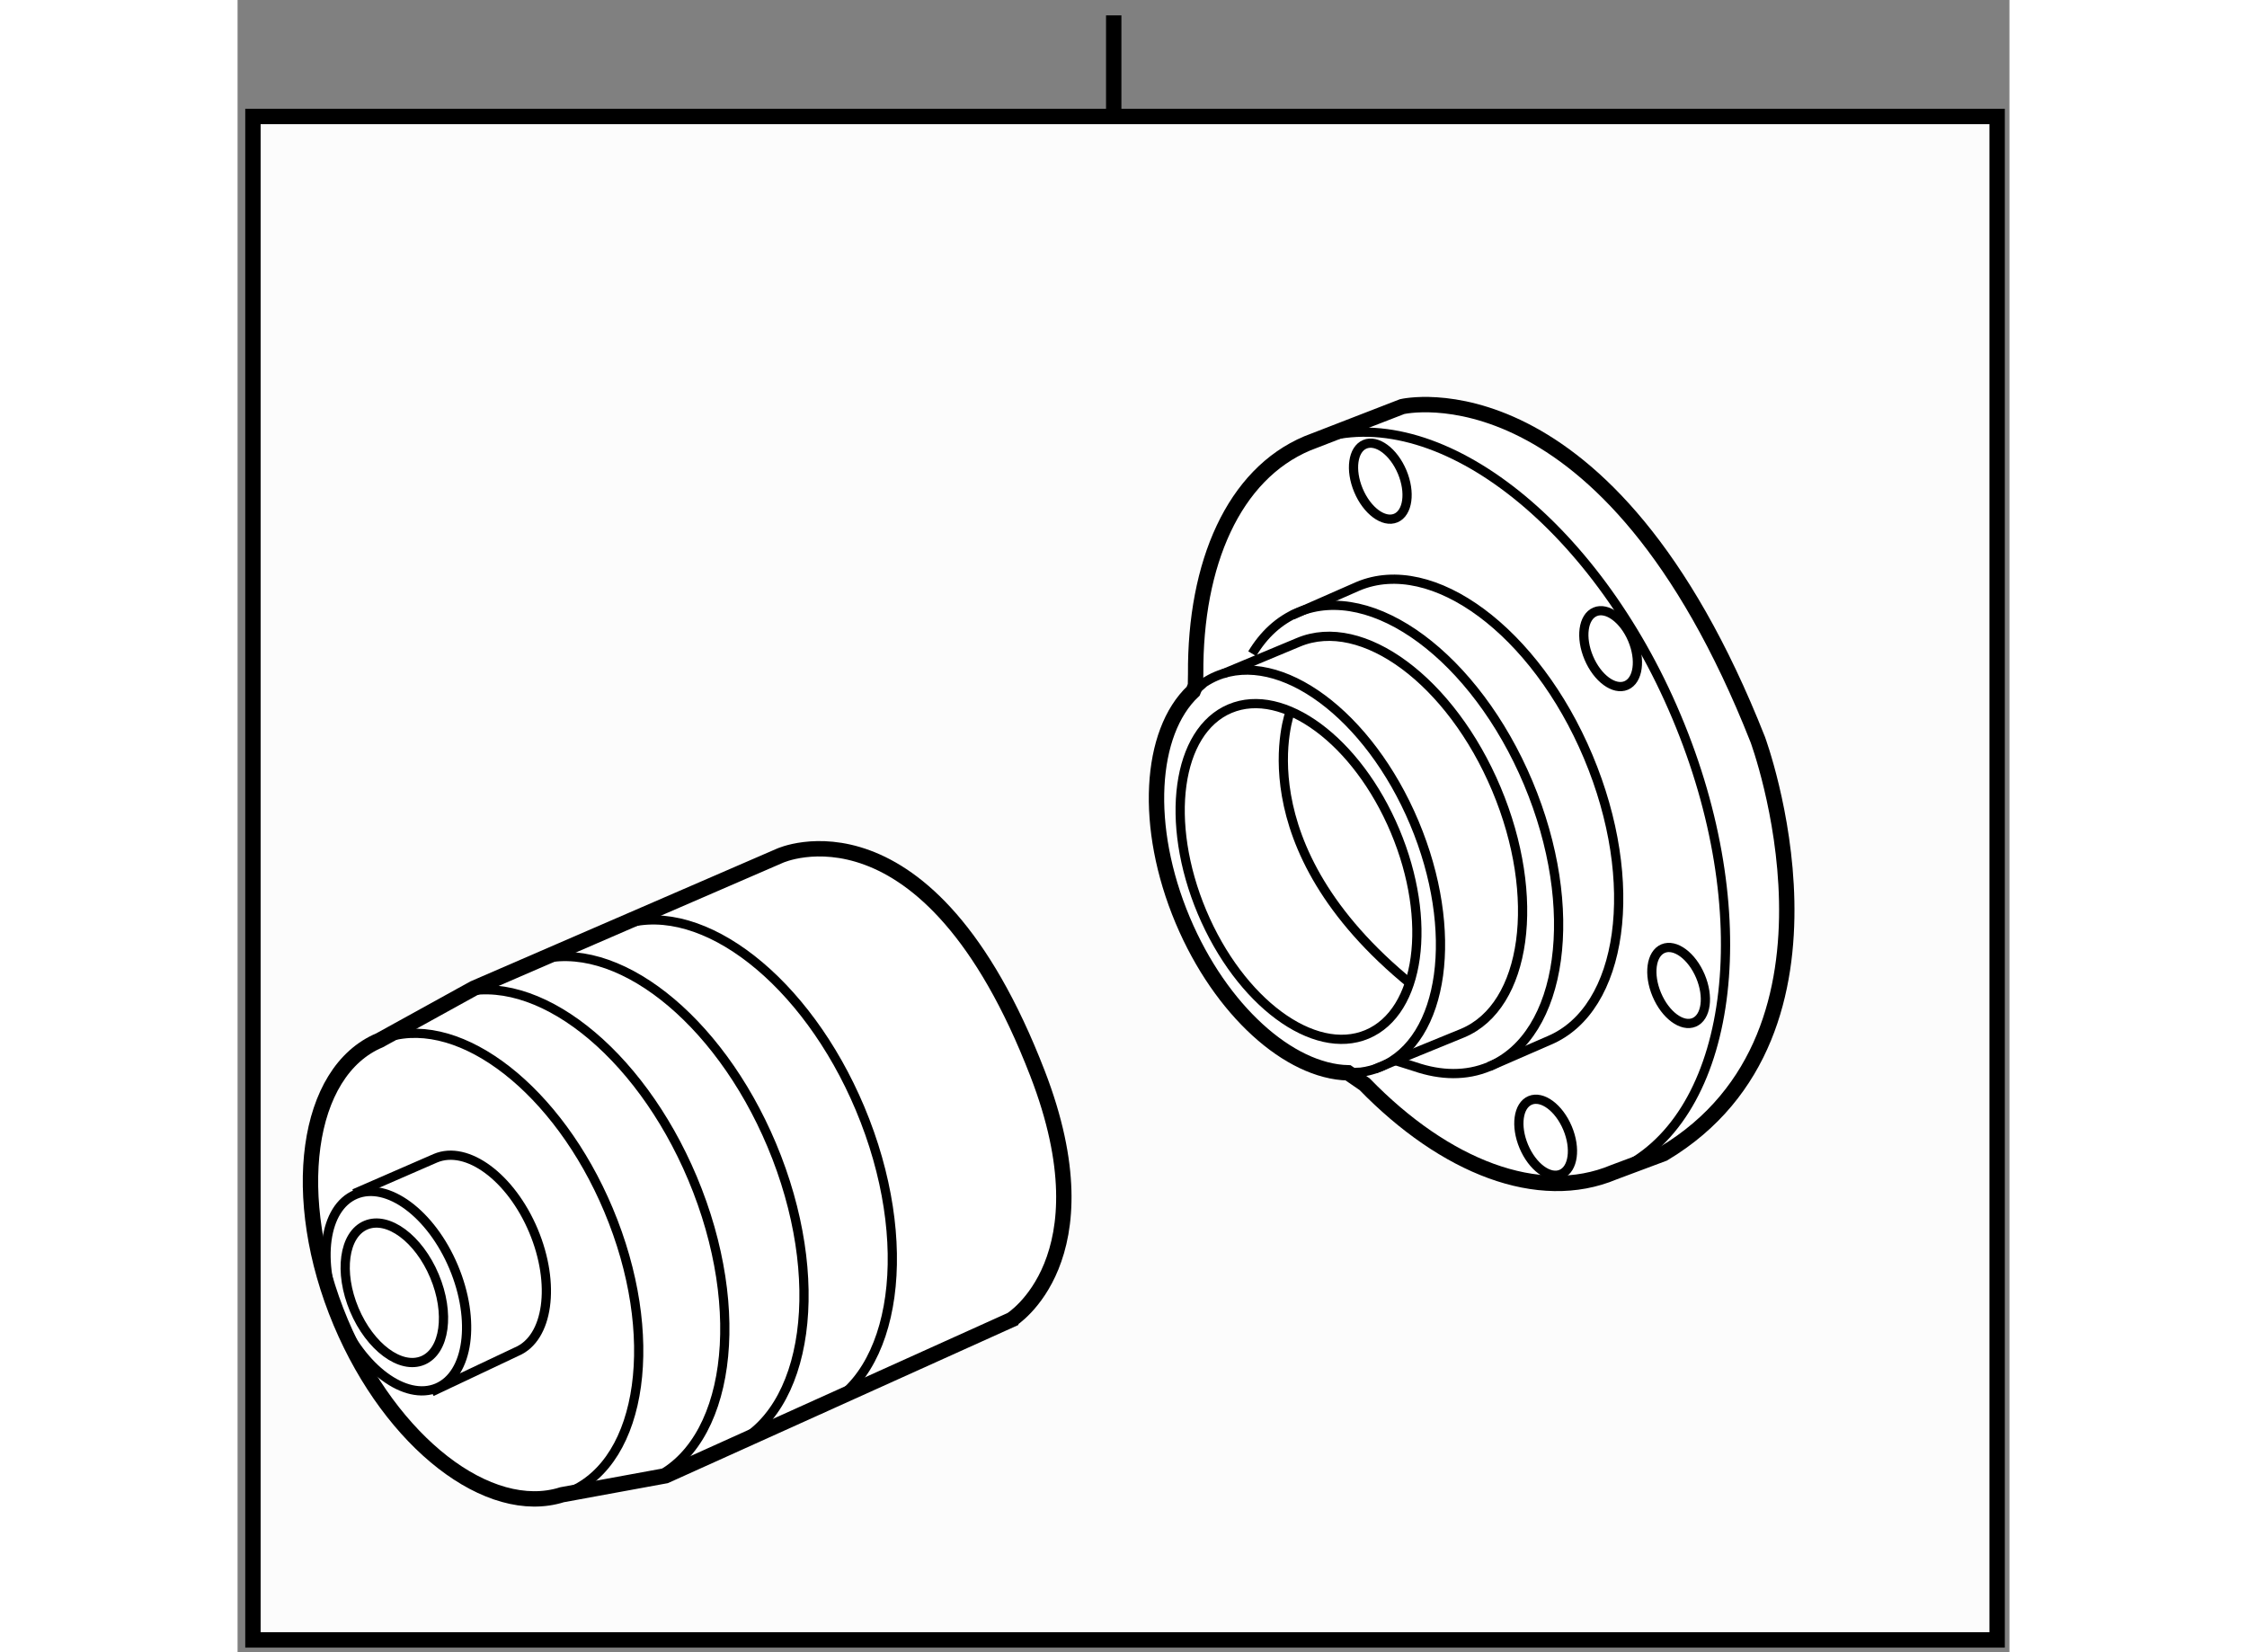 <?xml version="1.0" encoding="utf-8"?>
<!-- Generator: Adobe Illustrator 15.1.0, SVG Export Plug-In . SVG Version: 6.00 Build 0)  -->
<!DOCTYPE svg PUBLIC "-//W3C//DTD SVG 1.1//EN" "http://www.w3.org/Graphics/SVG/1.1/DTD/svg11.dtd">
<svg version="1.1" xmlns="http://www.w3.org/2000/svg" xmlns:xlink="http://www.w3.org/1999/xlink" x="0px" y="0px" width="244.8px"
	 height="180px" viewBox="60.741 110.342 57.63 53.738" enable-background="new 0 0 244.8 180" xml:space="preserve">
	
<rect x="60.741" y="110.342" width="57.63" height="53.738" fill="#808080" stroke="none"/>
	
<g><rect x="61.241" y="114.13" fill="#FCFCFC" stroke="#000000" stroke-width="0.5" width="56.73" height="49.55"></rect><line fill="none" stroke="#000000" stroke-width="0.5" x1="89.238" y1="114.13" x2="89.238" y2="110.842"></line></g><g><path fill="#FFFFFF" stroke="#000000" stroke-width="0.5" d="M97.398,145.605c2.608,2.684,5.659,3.891,8.107,2.863l1.617-0.604
			c6.594-3.947,3.063-13.469,3.063-13.469c-4.897-12.412-11.567-10.828-11.567-10.828l-3.084,1.195
			c-2.39,1.008-3.655,3.902-3.631,7.506l-0.006,0.371l-0.075,0.184c-1.423,1.34-1.618,4.41-0.341,7.447
			c1.238,2.941,3.466,4.92,5.379,4.965L97.398,145.605z"></path><path fill="none" stroke="#000000" stroke-width="0.3" d="M96.724,145.236l0.543-0.021c0.225-0.027,0.443-0.086,0.654-0.174
			c2.081-0.875,2.569-4.43,1.093-7.939c-1.476-3.508-4.358-5.643-6.439-4.77c-0.139,0.059-0.271,0.131-0.397,0.213l-0.566,0.504"></path><ellipse transform="matrix(0.922 -0.388 0.388 0.922 -46.801 52.88)" fill="none" stroke="#000000" stroke-width="0.3" cx="107.569" cy="142.355" rx="0.77" ry="1.301"></ellipse><ellipse transform="matrix(0.922 -0.388 0.388 0.922 -49.047 51.545)" fill="none" stroke="#000000" stroke-width="0.3" cx="103.222" cy="147.328" rx="0.771" ry="1.301"></ellipse><ellipse transform="matrix(0.921 -0.389 0.389 0.921 -42.833 51.307)" fill="none" stroke="#000000" stroke-width="0.3" cx="105.397" cy="131.522" rx="0.771" ry="1.3"></ellipse><ellipse transform="matrix(0.922 -0.387 0.387 0.922 -41.141 47.777)" fill="none" stroke="#000000" stroke-width="0.3" cx="97.949" cy="125.945" rx="0.771" ry="1.301"></ellipse><path fill="none" stroke="#000000" stroke-width="0.3" d="M95.829,124.652c3.85-1.32,9.035,2.625,11.716,9.006
			c2.661,6.314,1.902,12.719-1.642,14.619"></path><path fill="none" stroke="#000000" stroke-width="0.3" d="M93.743,131.604c0.37-0.617,0.869-1.086,1.49-1.346
			c2.418-1.018,5.769,1.467,7.485,5.545c1.716,4.08,1.148,8.211-1.271,9.229c-0.74,0.311-1.568,0.295-2.409,0.006l-0.636-0.201"></path><path fill="none" stroke="#000000" stroke-width="0.3" d="M95.044,130.35l2.142-0.941c2.419-1.018,5.77,1.465,7.485,5.545
			c1.717,4.08,1.148,8.211-1.271,9.229l-1.953,0.85"></path><path fill="none" stroke="#000000" stroke-width="0.3" d="M98.388,137.365c1.231,2.926,0.823,5.889-0.912,6.619
			c-1.733,0.727-4.136-1.051-5.367-3.977c-1.23-2.926-0.822-5.889,0.911-6.617C94.755,132.662,97.157,134.439,98.388,137.365z"></path><path fill="none" stroke="#000000" stroke-width="0.3" d="M92.795,132.256l2.45-1.023c2.079-0.875,4.963,1.262,6.439,4.77
			c1.477,3.51,0.988,7.064-1.093,7.939l-2.847,1.164"></path><path fill="none" stroke="#000000" stroke-width="0.3" d="M94.98,133.479c0,0-1.645,4.342,3.944,8.885"></path></g><g><path fill="#FFFFFF" stroke="#000000" stroke-width="0.5" d="M86.759,145.254c-3.585-9.279-8.382-7.078-8.382-7.078l-9.952,4.311
			l-3.065,1.691c-2.402,1.01-2.969,5.115-1.263,9.176c1.65,3.918,4.818,6.355,7.199,5.604l3.365-0.617l11.241-5.072
			C85.902,153.268,89.1,151.309,86.759,145.254z"></path><ellipse transform="matrix(0.922 -0.388 0.388 0.922 -53.913 37.462)" fill="none" stroke="#000000" stroke-width="0.3" cx="65.859" cy="152.308" rx="2.022" ry="3.412"></ellipse><ellipse transform="matrix(0.922 -0.388 0.388 0.922 -53.921 37.393)" fill="none" stroke="#000000" stroke-width="0.3" cx="65.76" cy="152.399" rx="1.414" ry="2.387"></ellipse><path fill="none" stroke="#000000" stroke-width="0.3" d="M65.657,144.07c2.376-0.701,5.509,1.727,7.146,5.619
			c1.707,4.057,1.141,8.164-1.263,9.178"></path><path fill="none" stroke="#000000" stroke-width="0.3" d="M67.053,155.611l2.77-1.309c1.028-0.436,1.271-2.193,0.542-3.93
			c-0.731-1.736-2.158-2.795-3.188-2.359l-2.641,1.15"></path><path fill="none" stroke="#000000" stroke-width="0.3" d="M67.905,142.662c2.538-0.75,5.883,1.846,7.632,6
			c1.823,4.334,1.218,8.721-1.349,9.803"></path><path fill="none" stroke="#000000" stroke-width="0.3" d="M70.481,141.582c2.538-0.752,5.883,1.842,7.632,5.998
			c1.822,4.334,1.218,8.721-1.35,9.803"></path><path fill="none" stroke="#000000" stroke-width="0.3" d="M73.354,140.391c2.537-0.752,5.883,1.844,7.632,6
			c1.821,4.332,1.218,8.719-1.349,9.801"></path></g>


</svg>